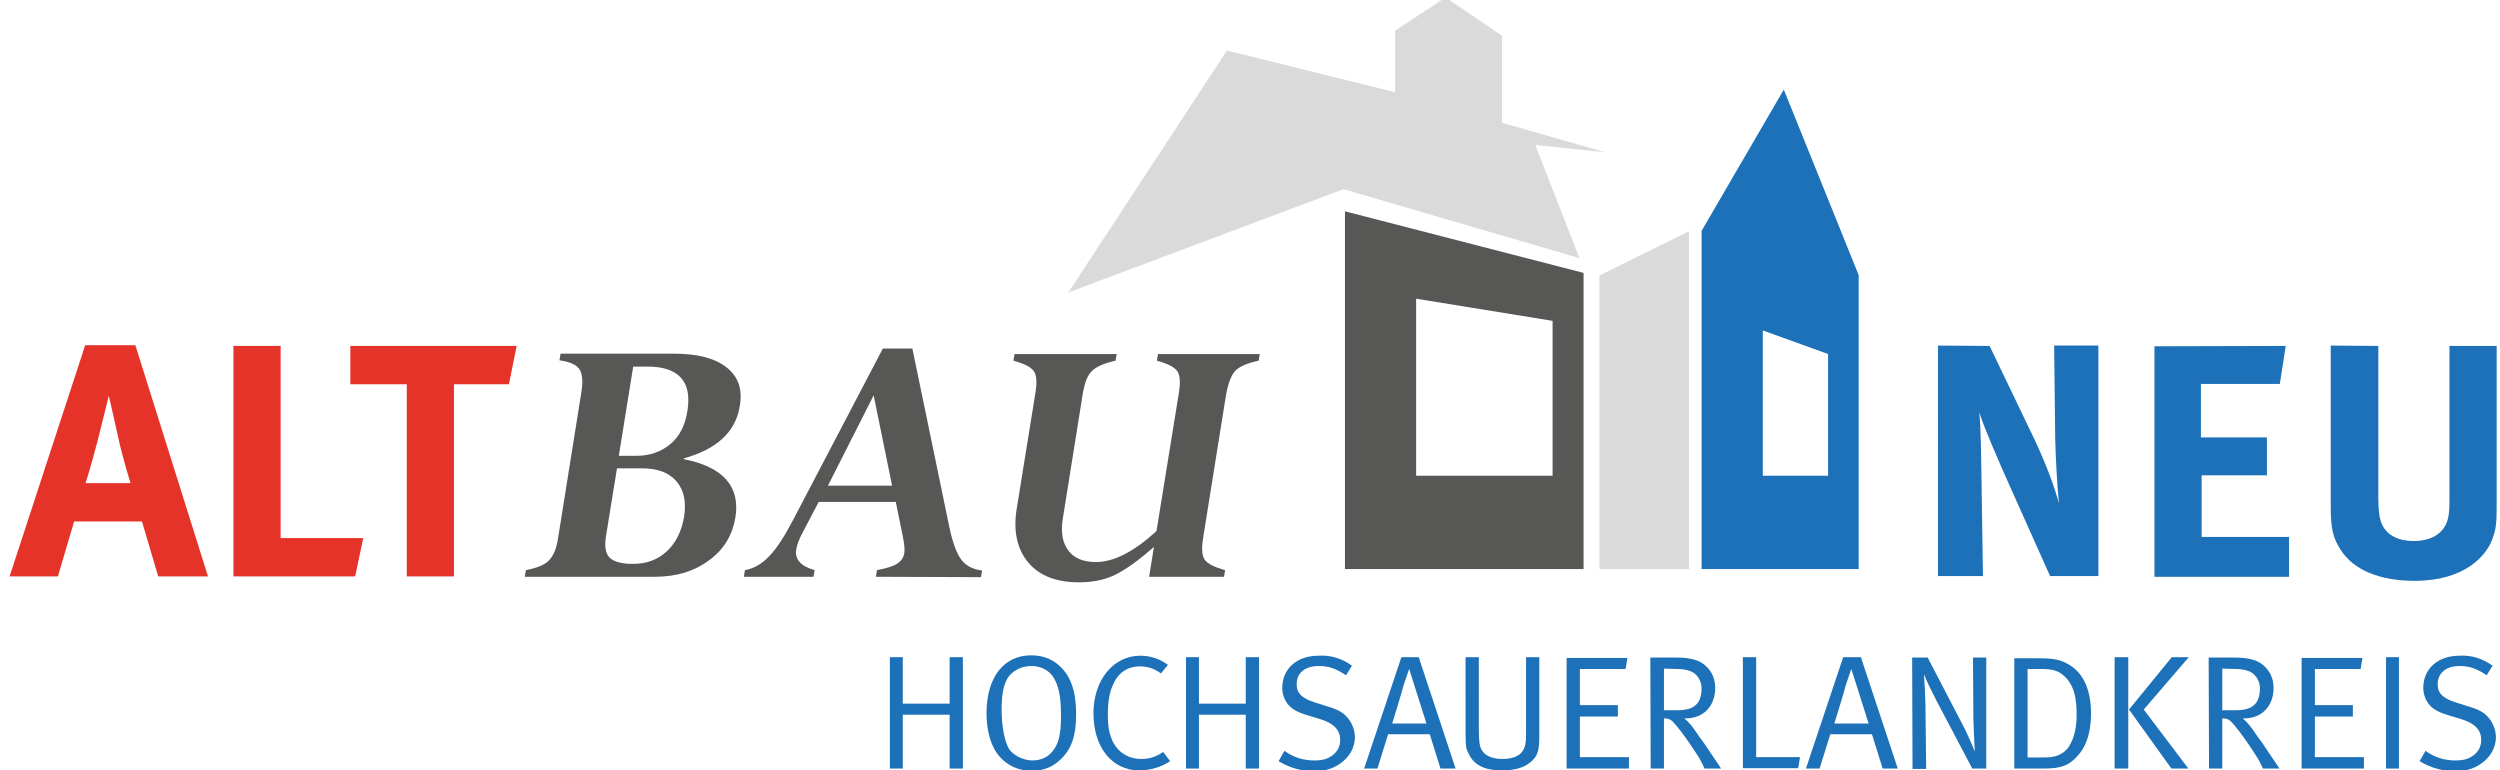 <?xml version="1.0" encoding="utf-8"?>
<!-- Generator: Adobe Illustrator 24.2.3, SVG Export Plug-In . SVG Version: 6.00 Build 0)  -->
<svg version="1.1" id="Layer_1" xmlns="http://www.w3.org/2000/svg" xmlns:xlink="http://www.w3.org/1999/xlink" x="0px" y="0px"
	 viewBox="0 0 677.9 208.8" style="enable-background:new 0 0 677.9 208.8;" xml:space="preserve">
<style type="text/css">
	.st0{fill:#DADADA;}
	.st1{fill:#575756;}
	.st2{fill:#1D71B8;}
	.st3{fill:#E6332A;}
</style>
<polygon class="st0" points="289.7,79.3 332.7,13.7 378.3,25 378.3,8.3 392,-0.7 407.3,9.7 407.3,33.3 435.3,41.3 416.3,39.3 
	428.3,70 364.3,51.3 "/>
<path class="st1" d="M364.7,57.3v97h64.7V74L364.7,57.3z M421,129h-37V81l37,6V129z"/>
<polygon class="st0" points="433.7,74.7 458,62.7 458,154.3 433.7,154.3 "/>
<path class="st2" d="M483.7,24.3l-22.3,38.3v91.7H504V74.6L483.7,24.3z M495.7,129H478V89.6l17.7,6.4V129z"/>
<g>
	<path class="st3" d="M36.7,93.6l19.7,62.7H42.9l-4.4-14.9H20.1l-4.4,14.9H2.6l20.5-62.7H36.7z M35.4,131c0,0-2.1-6.6-3.4-12.6
		c-0.6-2.9-2.5-11.1-2.5-11.1s-1.8,7.4-3,12.1c-1.2,4.5-2,7.5-3.3,11.6H35.4L35.4,131z"/>
	<path class="st3" d="M76.1,93.8v52.1h22.4l-2.2,10.4h-33V93.8H76.1L76.1,93.8z"/>
	<path class="st3" d="M140.1,93.8l-2.1,10.4h-14.9v52.1h-12.8v-52.1H95V93.8H140.1L140.1,93.8z"/>
</g>
<g>
	<path class="st2" d="M539.5,93.8l12,25c3.2,6.7,5.6,13.2,6.8,17.7c-0.5-4.9-0.9-12.9-1-17.2L557,93.7h12v62.5h-13.1l-10.7-23.9
		c-3.5-7.8-7.3-16.6-8.5-20.5c0.5,5.1,0.5,12.5,0.6,17.7l0.4,26.7h-12.2V93.7L539.5,93.8L539.5,93.8z"/>
	<path class="st2" d="M619.8,93.8l-1.6,10.3h-21.4v14.5h17.9v10.3H597v16.7h23.7v10.8h-36.5V93.9L619.8,93.8L619.8,93.8z"/>
	<path class="st2" d="M644.9,93.8v41.1c0,3.9,0.4,6.1,1.1,7.5c1.4,2.8,4.4,4.3,8.5,4.3c5.5,0,9-2.7,9.5-7.3c0.2-1.4,0.2-2.2,0.2-5.6
		v-40H677v42.1c0,5.9-0.1,7.1-1,9.8c-1.6,5-7.7,11.8-21.2,11.8c-9.5,0-16.6-2.9-20.1-8.4c-2.1-3.2-2.7-5.8-2.7-11.8V93.7L644.9,93.8
		L644.9,93.8z"/>
</g>
<g>
	<path class="st1" d="M177.5,156.4h-35.2l0.3-1.8c3.1-0.6,5.3-1.5,6.4-2.8c1.1-1.2,1.9-3.1,2.3-5.7l6.4-40.1
		c0.4-2.8,0.2-4.7-0.6-5.9s-2.6-2-5.4-2.4l0.3-1.8h30.8c6.3,0,11,1.2,14.2,3.7s4.4,6,3.6,10.5c-1.1,7-6.2,11.7-15.2,14.2v0.2
		c10.7,2.1,15.4,7.4,14,15.9c-0.8,4.7-3.1,8.6-7.1,11.5C188.3,154.9,183.4,156.4,177.5,156.4z M174.2,127h-6.9l-3,18.5
		c-0.4,2.7-0.1,4.6,1,5.7s3.2,1.7,6.3,1.7c3.7,0,6.7-1.1,9.2-3.4s4-5.4,4.7-9.4c0.6-4,0-7.1-2-9.5C181.5,128.2,178.4,127,174.2,127z
		 M171.7,99.4l-3.9,24.2h4.7c3.7,0,6.8-1.1,9.3-3.2s4-5.1,4.6-9c1.3-8-2.4-12-10.9-12H171.7z"/>
	<path class="st1" d="M237.5,156.4l0.3-1.8c2.5-0.5,4.3-1,5.4-1.7s1.8-1.6,2-2.9c0.2-1,0-2.5-0.4-4.6l-1.9-9.3H222l-4.2,8
		c-1.1,2-1.7,3.7-1.9,4.9c-0.4,2.7,1.2,4.5,5,5.6l-0.3,1.8h-18.9l0.3-1.8c2.3-0.4,4.5-1.6,6.5-3.7c2-2,4.2-5.4,6.6-10l24.3-46.4h8
		l10,48.3c0.9,4.3,2,7.3,3.3,9s3.2,2.6,5.6,2.9l-0.3,1.8L237.5,156.4L237.5,156.4z M224.5,131.7h17.4l-5-24.5L224.5,131.7z"/>
	<path class="st1" d="M311.6,156.4l1.3-8.1c-4.2,3.7-7.7,6.2-10.6,7.6s-6.1,2-9.8,2c-6.1,0-10.7-1.8-13.7-5.4s-4.1-8.5-3.1-14.6
		l5.1-31.6c0.4-2.7,0.3-4.6-0.5-5.7s-2.6-2-5.5-2.8l0.3-1.8h27.7l-0.3,1.8c-3.1,0.7-5.2,1.6-6.4,2.8c-1.2,1.1-2,3.2-2.5,6.2
		l-5.4,33.8c-0.6,3.7-0.1,6.6,1.5,8.7s4.1,3.1,7.5,3.1c4.8,0,10.3-2.8,16.4-8.4l6.1-37.7c0.4-2.7,0.3-4.6-0.5-5.7s-2.6-2-5.5-2.8
		L314,96h27.6l-0.3,1.8c-2.9,0.6-5,1.5-6.2,2.6c-1.2,1.2-2.1,3.5-2.7,7l-6.2,38.7c-0.4,2.7-0.3,4.6,0.5,5.7s2.6,2,5.5,2.8l-0.3,1.8
		H311.6L311.6,156.4z"/>
</g>
<g>
	<path class="st2" d="M241.3,178.2h3.5v12.6h12.7v-12.6h3.6v30.2h-3.6v-14.6h-12.7v14.6h-3.5V178.2z"/>
	<path class="st2" d="M279.6,177.7c5.2,0,8,2.8,9.5,4.9c1.9,2.8,2.7,6.3,2.7,11.2c0,5.8-1.3,9.5-4.4,12.3c-2.2,2-4.5,2.9-7.7,2.9
		c-3.7,0-6.6-1.5-8.6-3.8c-2.4-2.7-3.6-6.8-3.6-12C267.6,183.6,272.2,177.7,279.6,177.7z M279.6,180.6c-2.8,0-5.3,1.4-6.5,3.5
		c-1.1,2-1.5,4.6-1.5,8.3c0,4.5,0.8,8.5,1.9,10.5c1.1,1.9,4,3.3,6.4,3.3s4.3-0.9,5.6-2.6c1.5-1.9,2.2-4.3,2.2-9.3
		c0-4.4-0.4-7.5-1.5-9.6C285.3,182.5,283.1,180.6,279.6,180.6z"/>
	<path class="st2" d="M316.7,180.3l-1.9,2.3c-1.8-1.3-3.5-1.9-5.7-1.9c-3.5,0-6,1.8-7.4,5.2c-0.9,2-1.3,4.5-1.3,8
		c0,2.9,0.3,4.6,1,6.4c1.5,3.8,4.7,5.5,8.1,5.5c2.2,0,4-0.6,5.9-1.9l1.9,2.5c-2.4,1.6-5.4,2.5-8.4,2.5c-7.4,0-12.4-6.3-12.4-15.5
		c0-9,5.4-15.6,12.7-15.6C312,177.8,314.6,178.7,316.7,180.3z"/>
	<path class="st2" d="M321.6,178.2h3.5v12.6h12.7v-12.6h3.6v30.2h-3.6v-14.6h-12.7v14.6h-3.5V178.2L321.6,178.2z"/>
	<path class="st2" d="M366.6,180.5l-1.6,2.6c-2.9-1.9-4.8-2.5-7.4-2.5c-3.8,0-6,1.9-6,5c0,2.4,1.5,3.8,5,4.9l3.5,1.1
		c2.7,0.8,4.1,1.6,5.3,3c1.2,1.4,2,3.4,2,5.3c0,2.8-1.5,5.5-4.2,7.3c-2,1.3-4,1.9-6.8,1.9c-3.6,0-6.7-0.9-9.7-2.7l1.6-2.8
		c2.5,1.8,5.1,2.6,8.1,2.6c2.3,0,3.5-0.4,4.8-1.3c1.5-1.1,2.2-2.5,2.2-4.3c0-2.7-1.8-4.5-5.4-5.6l-3-0.9c-2.7-0.8-4.2-1.5-5.4-2.7
		c-1.2-1.3-1.9-3-1.9-4.9c0-5.1,3.9-8.7,9.8-8.7C360.8,177.6,363.8,178.5,366.6,180.5z"/>
	<path class="st2" d="M384.7,178.2l10,30.2h-4.1l-2.9-9.3h-11.3l-2.9,9.3h-3.6l10.1-30.2H384.7z M377.5,196.2h9.3
		c0,0-2.4-7.5-3.2-10.1l-1.5-4.7l-1.5,4.4C380.5,186.5,377.5,196.2,377.5,196.2z"/>
	<path class="st2" d="M397.4,178.2h3.6v19.3c0,2.1,0.1,3.8,0.3,4.6c0.5,2.4,2.7,3.7,6.1,3.7c2.5,0,4.4-0.7,5.3-1.9s1.1-2.3,1.1-5.1
		v-20.6h3.6v21c0,4.3-0.4,5.8-2.3,7.4s-4.3,2.3-7.9,2.3c-4.7,0-7.5-1.5-8.9-4.4c-0.7-1.3-0.9-1.9-0.9-5.3L397.4,178.2L397.4,178.2z"
		/>
	<path class="st2" d="M424.8,178.4h16.5l-0.5,3h-12.4v9.8h10.3v3.1h-10.3v11h13.3v3.1h-16.9L424.8,178.4L424.8,178.4z"/>
	<path class="st2" d="M447.5,178.3h7c4.1,0,6.2,0.8,7.6,1.9c1.4,1.1,3,3.1,3,6.3c0,5-3.2,8.3-8,8.3c-0.1,0-0.3,0-0.4,0
		c1.4,1.1,2.4,2.5,3,3.4s1.4,2,2.5,3.5c1.1,1.6,4.5,6.7,4.5,6.7h-4.5c-0.7-1.6-1-2.2-2.3-4.2c-1.9-2.9-3.7-5.5-5.4-7.5
		c-1.2-1.5-1.8-1.9-3.3-1.9v13.6h-3.6L447.5,178.3L447.5,178.3z M451.2,181.3v11.3h3.2c2.7,0,4.4-0.4,5.5-1.5c1-0.9,1.5-2.5,1.5-4.5
		s-1.2-3.9-3-4.6c-1-0.4-2.2-0.6-3.8-0.6L451.2,181.3L451.2,181.3z"/>
	<path class="st2" d="M472.6,178.2h3.6v27.1h11.9l-0.5,3h-15V178.2L472.6,178.2z"/>
	<path class="st2" d="M504.6,178.2l10,30.2h-4.1l-2.9-9.3h-11.3l-2.9,9.3h-3.7l10.1-30.2H504.6z M497.4,196.2h9.3
		c0,0-2.4-7.5-3.2-10.1l-1.5-4.7l-1.5,4.4C500.4,186.5,497.4,196.2,497.4,196.2z"/>
	<path class="st2" d="M518.5,178.3h4.2l10,19.2c1.1,2.2,2.8,6.3,2.8,6.3s-0.3-5.2-0.4-9.1l-0.1-16.4h3.6v30.1h-3.8l-9.7-18.4
		c-1.4-2.7-2.8-5.6-3.4-7.2c0.2,2.5,0.3,5.2,0.4,8.2l0.2,17.5h-3.7L518.5,178.3L518.5,178.3z"/>
	<path class="st2" d="M546.2,178.5h6c4.6,0,6.7,0.2,9.7,2.3c3.4,2.5,5.1,6.8,5.1,12.7c0,5.3-1.4,8.9-3.4,11.2
		c-2.6,3-4.8,3.7-9.5,3.7h-7.9L546.2,178.5L546.2,178.5z M549.8,181.4v24h3.2c1.9,0,2.6,0,3.7-0.2c1.8-0.3,3.5-1.4,4.4-2.9
		c1.4-2.3,2-5.2,2-8.4c0-4.5-0.6-7.4-2.6-9.8c-2-2.3-3.9-2.7-7.1-2.7H549.8L549.8,181.4z"/>
	<path class="st2" d="M573.4,178.2h3.7v30.2h-3.7V178.2z M588.9,178.2h4.6l-12.2,14.2l12.1,16h-4.6l-11.5-16L588.9,178.2z"/>
	<path class="st2" d="M598.9,178.3h7c4.1,0,6.2,0.8,7.6,1.9c1.4,1.1,3,3.1,3,6.3c0,5-3.2,8.3-8,8.3c-0.1,0-0.3,0-0.4,0
		c1.4,1.1,2.4,2.5,3,3.4s1.4,2,2.5,3.5c1.1,1.6,4.5,6.7,4.5,6.7h-4.5c-0.7-1.6-1-2.2-2.3-4.2c-1.9-2.9-3.7-5.5-5.4-7.5
		c-1.2-1.5-1.8-1.9-3.3-1.9v13.6H599L598.9,178.3L598.9,178.3z M602.6,181.3v11.3h3.2c2.7,0,4.4-0.4,5.5-1.5c1-0.9,1.5-2.5,1.5-4.5
		s-1.2-3.9-3-4.6c-1-0.4-2.2-0.6-3.8-0.6L602.6,181.3L602.6,181.3z"/>
	<path class="st2" d="M624.1,178.4h16.5l-0.5,3h-12.4v9.8H638v3.1h-10.3v11H641v3.1h-16.9V178.4z"/>
	<path class="st2" d="M647,178.2h3.5v30.2H647V178.2z"/>
	<path class="st2" d="M675.9,180.5l-1.6,2.6c-2.9-1.9-4.8-2.5-7.3-2.5c-3.8,0-6,1.9-6,5c0,2.4,1.5,3.8,5,4.9l3.5,1.1
		c2.7,0.8,4.1,1.6,5.3,3s2,3.4,2,5.3c0,2.8-1.5,5.5-4.2,7.3c-2,1.3-4,1.9-6.8,1.9c-3.6,0-6.7-0.9-9.7-2.7l1.6-2.8
		c2.5,1.8,5.1,2.6,8.1,2.6c2.3,0,3.5-0.4,4.8-1.3c1.5-1.1,2.2-2.5,2.2-4.3c0-2.7-1.8-4.5-5.4-5.6l-3-0.9c-2.7-0.8-4.2-1.5-5.4-2.7
		c-1.2-1.3-1.9-3-1.9-4.9c0-5.1,3.9-8.7,9.8-8.7C670.1,177.6,673,178.5,675.9,180.5z"/>
</g>
</svg>
